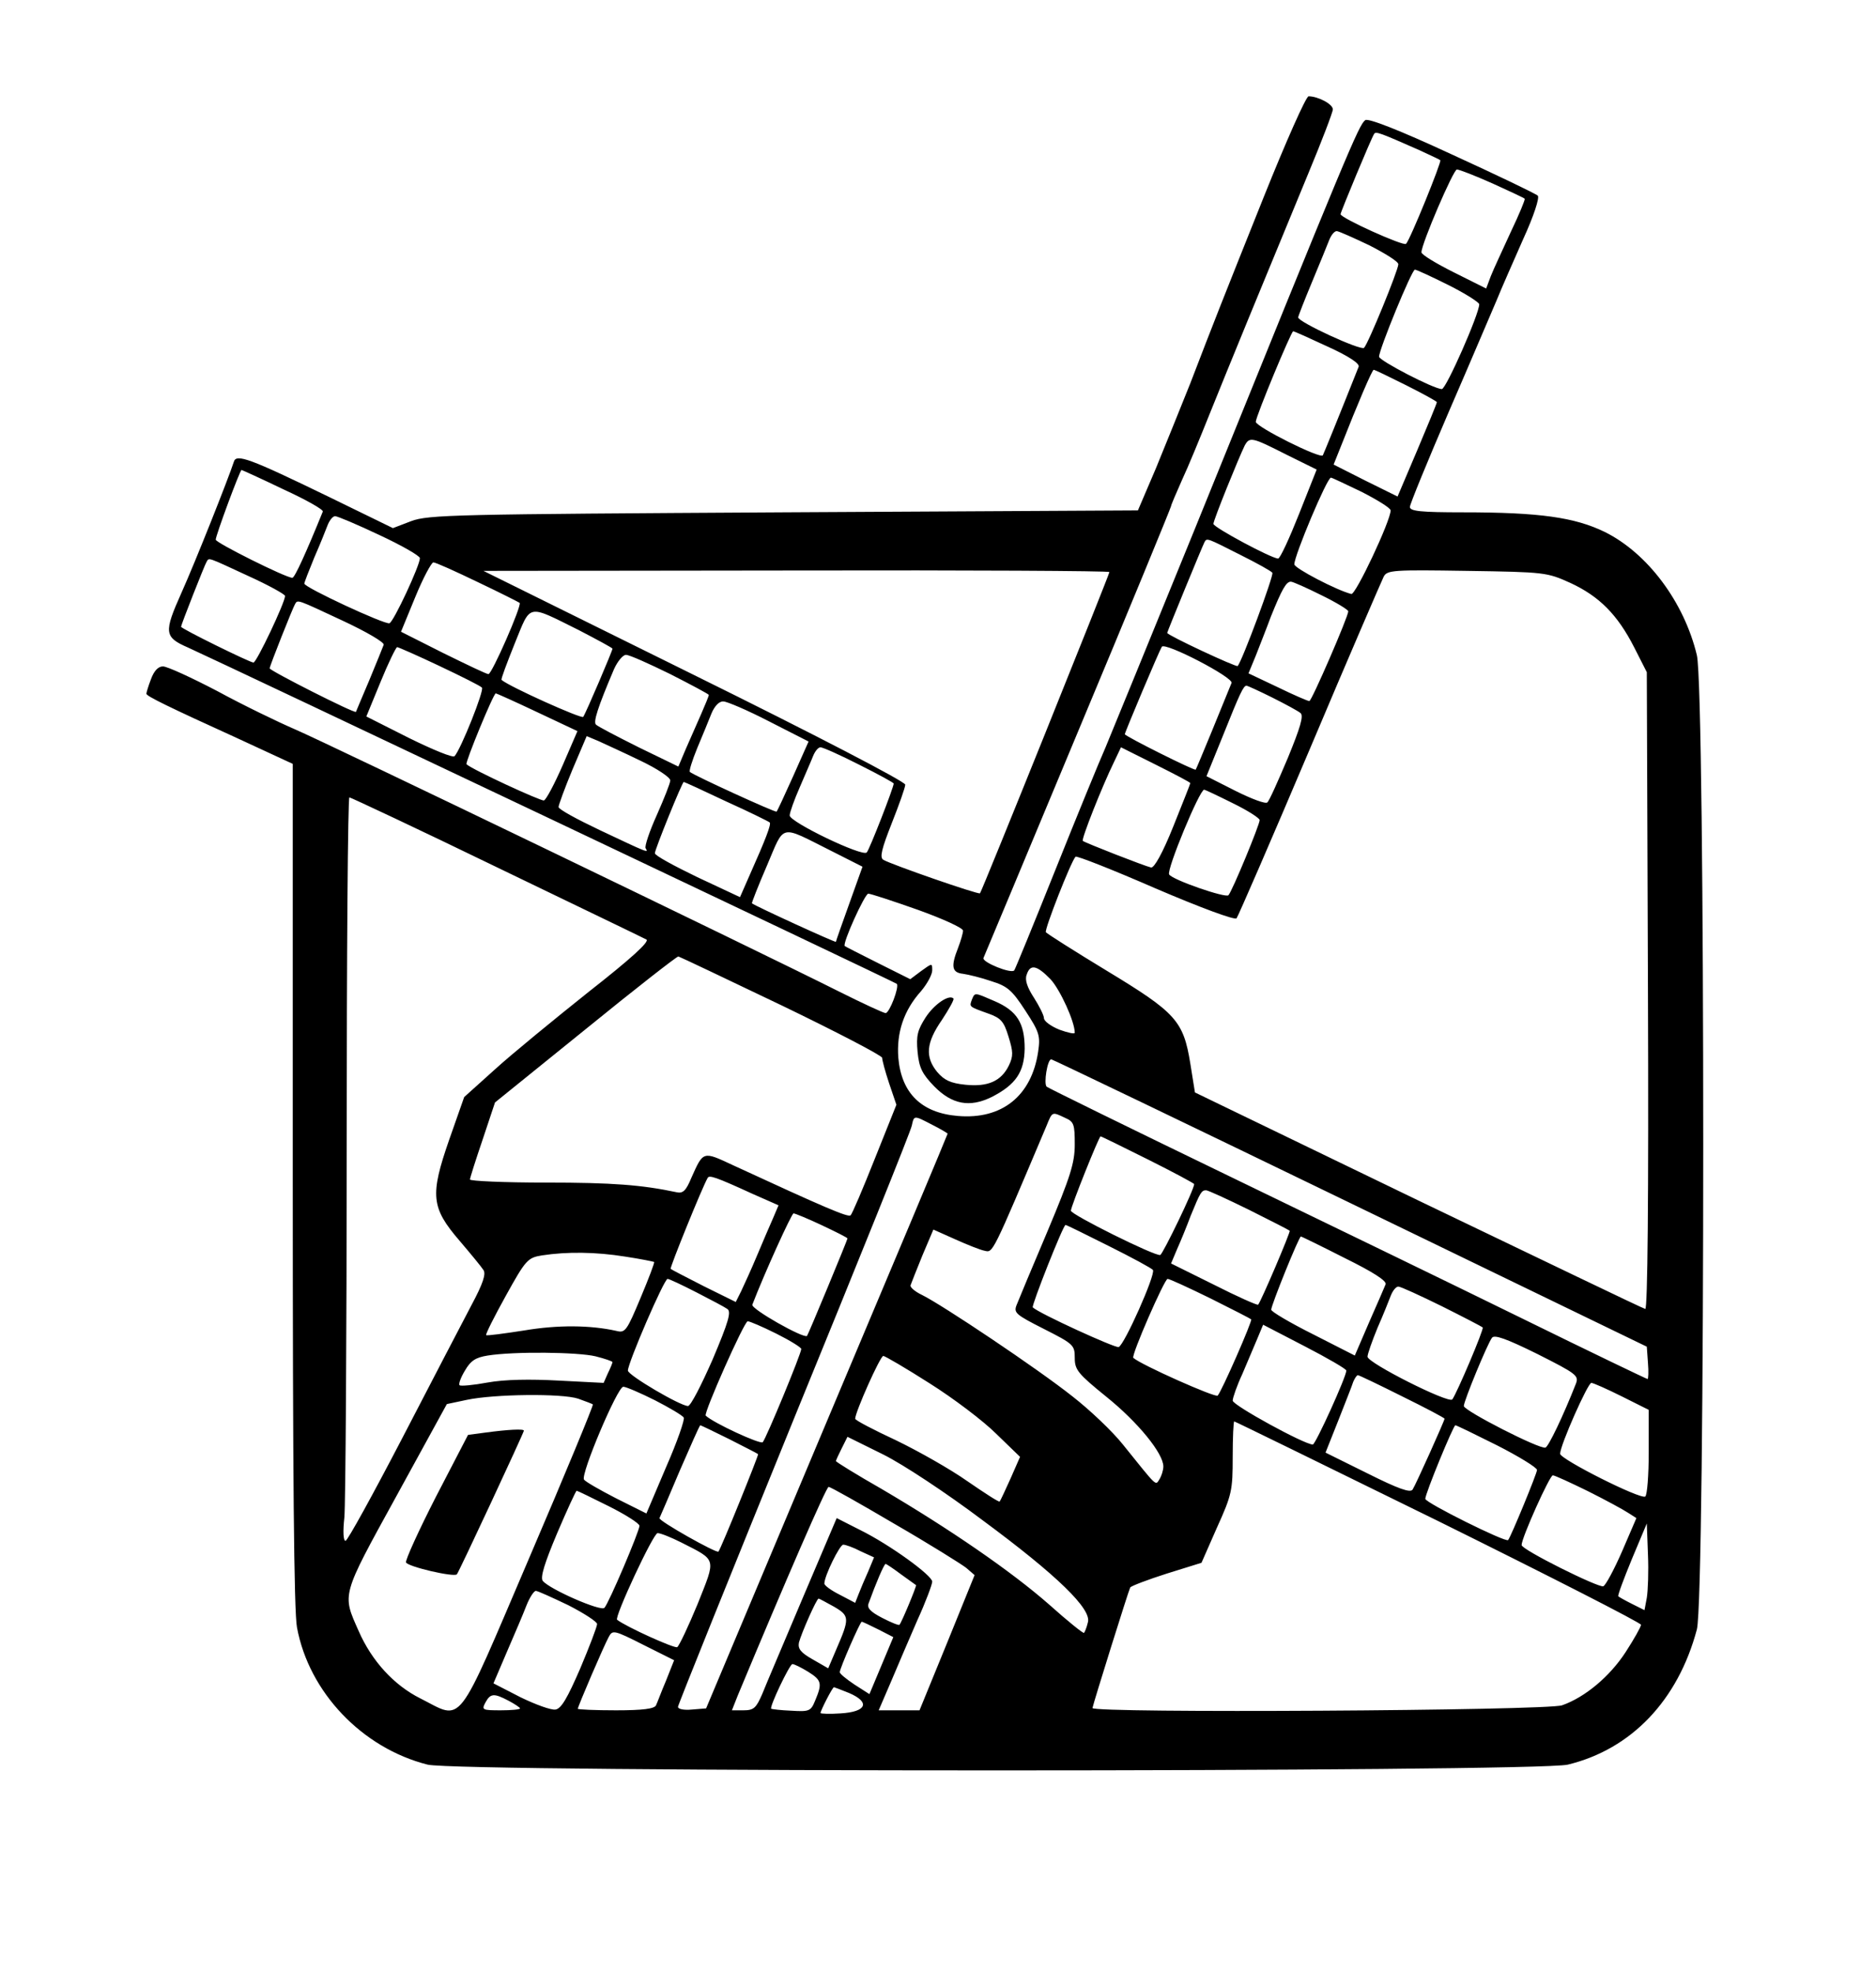 <?xml version="1.0" encoding="UTF-8"?>
<svg data-bbox="38 25 404.15 434.6" viewBox="0 0 487 512" height="682.667" width="649.333" xmlns="http://www.w3.org/2000/svg" data-type="shape">
    <g>
        <path d="M328.2 50.8c-11.2 28-12.9 32.3-19.2 48.7-2.4 6-6.4 15.9-8.9 22l-4.7 11-91.9.5c-85.4.5-92.3.6-96.8 2.3l-4.7 1.8-16.6-8.1c-20.6-10-24.1-11.3-24.7-9.1-1.4 4.3-10 26-13.6 34-4.6 10.3-4.5 11.5 1.7 14.2 7.6 3.4 183.6 86.9 184 87.3.7.8-1.9 7.6-2.9 7.6-.5 0-5.9-2.5-12.1-5.6-21.1-10.6-133.3-64.7-141.3-68.1-4.4-1.9-13.5-6.3-20.1-9.9-6.7-3.5-13-6.4-14.1-6.4-1.2 0-2.3 1.1-3.1 3.3-.7 1.8-1.2 3.5-1.2 3.8 0 .6 5.7 3.4 23.3 11.4l14.7 6.8v109.2c0 74.4.3 111 1.1 115 3.1 16.8 16.9 31.3 33.9 35.6 7.9 2 287.6 2 296 0 16.5-4 28.6-16.7 33.5-35.1 2.2-8.4 2.2-243.5 0-252.9-3.3-13.8-12.8-26.5-23.9-32-7.8-3.8-16.9-5.1-36.8-5.1-11 0-13.8-.3-13.8-1.4 0-.7 4.6-11.9 10.1-24.7C381.7 94 387.2 81 388.5 78c1.2-3 4.4-10.2 6.9-15.9 2.8-6.1 4.3-10.8 3.8-11.3s-10.5-5.3-22.3-10.7c-13.8-6.4-21.8-9.5-22.5-8.9-1.7 1.3-4.4 7.8-44.3 106.3-11.2 27.5-21.6 52.9-23.1 56.5-1.6 3.6-7.5 18-13.1 32s-10.4 25.7-10.6 25.9c-.7 1-8.4-2.1-8-3.2.3-.7 11.4-27.2 24.6-58.9 13.3-31.8 24.1-58.1 24.1-58.4 0-.3 1.3-3.3 2.8-6.7 1.6-3.4 4.8-11.2 7.2-17.2 4.5-11.2 14.1-34.6 25.6-62.4 3.5-8.4 6.4-16 6.4-16.7 0-1.4-3.9-3.4-6.3-3.4-.7.1-5.8 11.6-11.5 25.8zM368.5 39c2.8 1.3 5.2 2.4 5.4 2.6.4.3-7.8 20.6-8.9 21.7-.6.7-17-6.7-17-7.7 0-.5 8-19.8 8.7-20.8.4-.8 1.6-.3 11.8 4.2zm18.9 8.6c4.4 2 8.3 3.8 8.4 4 .2.1-1.4 4-3.6 8.6-2.1 4.6-4.5 9.7-5.2 11.5l-1.2 3.2-8.4-4.2c-4.6-2.3-8.4-4.6-8.4-5.2 0-2.2 8.3-21.5 9.2-21.5.6 0 4.7 1.6 9.2 3.6zm-31.9 16.1c4.1 2.1 7.5 4.2 7.5 4.9 0 1.5-7.8 20.6-8.9 21.7-.8.8-17.1-6.7-17.1-7.9 0-.3 1.6-4.4 3.6-9.2 2-4.8 4-9.7 4.5-11 .5-1.2 1.3-2.2 1.9-2.2.5 0 4.3 1.7 8.5 3.7zM376 74c4.4 2.2 8 4.5 8 5 0 2.5-8.6 22-9.7 22-2.1 0-16.3-7.4-16.3-8.4 0-1.9 8.5-22.6 9.3-22.6.4 0 4.3 1.8 8.7 4zm-31.3 16c5.5 2.5 8.3 4.4 8 5.2-5.4 13.6-9 22.4-9.3 23-.6 1-17.4-7.4-17.4-8.7 0-1.4 9.2-23.5 9.7-23.5.3 0 4.3 1.8 9 4zm20.3 10c4.4 2.2 8 4.2 8 4.4 0 .3-2.3 5.9-5.1 12.5l-5.1 12-8.3-4.1-8.3-4.2 2-5c4.2-10.7 8-19.6 8.4-19.6.3 0 4 1.8 8.4 4zm-31.1 18 7.9 3.9-4.6 11.6c-2.5 6.3-4.9 11.5-5.4 11.5-1.7 0-16.8-8.1-16.8-9 0-1 6.5-17 8.1-20.3 1.3-2.4 1.9-2.2 10.8 2.3zm-260.4 9c5.9 2.7 10.5 5.3 10.3 5.8-4.3 10.6-7.3 17.2-7.9 17.2-1.7 0-19.9-9.1-19.9-9.9 0-1.1 6.3-18.1 6.7-18.1.1 0 5 2.2 10.8 5zm280 .7c4.1 2.1 7.5 4.2 7.5 4.8 0 2.7-9.1 22-10.2 21.7-3.7-.9-14.8-6.7-14.8-7.7 0-2.3 8.5-22.5 9.5-22.5.3 0 3.8 1.7 8 3.7zm-255 11.2c5.8 2.7 10.5 5.4 10.5 6 0 1.9-6.8 16.5-7.9 16.9-1.2.4-22.1-9.3-22.1-10.3 0-.3 1.2-3.4 2.6-6.8 1.5-3.4 3-7.2 3.5-8.5.5-1.2 1.3-2.2 1.9-2.2.6 0 5.8 2.2 11.5 4.9zm223.4 5.1c4.4 2.2 8.2 4.3 8.4 4.7.4.7-7.8 22.8-9 24.2-.3.4-18.3-8-18.3-8.6 0-.3 9.2-22.7 9.7-23.6.6-1.1.7-1 9.2 3.3zm-257.5 5.5c5.3 2.4 9.6 4.8 9.6 5.2 0 1.7-7.4 17.3-8.2 17.3-.9 0-18.8-8.8-18.8-9.3s6.1-16 6.6-16.8c.7-1.2 0-1.4 10.8 3.6zm59.6 1.6c5.7 2.7 10.6 5.2 10.9 5.4.6.7-7.2 18.5-8.1 18.5-.5 0-5.7-2.5-11.8-5.5l-10.9-5.5 3.7-9c2-4.9 4.2-9 4.7-9 .6 0 5.7 2.3 11.5 5.1zm164-2.6c0 .6-33.1 82.9-33.6 83.4-.4.4-23.1-7.5-25.1-8.7-1-.6-.4-2.9 2.2-9.5 1.9-4.8 3.5-9.3 3.5-10 0-.8-23.5-13-54.7-28.4l-54.8-27.1 81.3-.1c44.6-.1 81.2.1 81.2.4zm119.6 2.8c7.6 3.5 12.3 8.3 16.6 16.7l3.3 6.5.3 82.8c.2 54.2-.1 82.8-.7 82.5-.6-.1-27.1-12.9-59-28.2l-57.9-28-1.2-7.5c-1.8-11.1-3.7-13.2-21.7-24.1-8.4-5.1-15.5-9.6-15.8-10-.4-.7 6.5-18.3 7.7-19.6.3-.3 9.7 3.4 20.7 8.2 11.9 5.1 20.6 8.3 21.1 7.8.4-.5 9-20.3 19-43.9 10-23.7 18.7-43.8 19.2-44.8.9-1.7 2.4-1.8 21.6-1.5 20.3.3 20.8.4 26.8 3.1zm-64.6 3.2c3.9 1.9 7 3.8 7 4.2 0 1.4-9.5 23.3-10.1 23.3-.4 0-4.1-1.6-8.2-3.6l-7.6-3.6 1.9-4.6c1-2.6 2.8-7.1 3.9-10.1 2.9-7.2 4-9.1 5.2-9.1.5 0 4.1 1.6 7.9 3.5zm-253.9 6.7c6 2.8 10.8 5.6 10.5 6.2-.2.6-1.9 4.7-3.7 9.1-1.9 4.4-3.4 8.1-3.5 8.3-.3.5-22.4-10.7-22.4-11.3 0-.6 6-15.7 6.6-16.7.7-1.2.5-1.2 12.5 4.4zm61.2 2.4c4.8 2.5 8.7 4.6 8.7 4.8 0 .5-6.8 16.5-7.6 17.7-.4.6-19.3-7.9-21.2-9.6-.2-.2 1.4-4.4 3.4-9.4 4.3-10.5 3-10.3 16.7-3.5zm169.4 13.7c-1.8 4.5-9.1 22.3-9.3 22.5-.2.4-18.4-8.7-18.4-9.2s8.9-21.6 9.6-22.7c.8-1.3 18.7 8 18.1 9.4zm-205.6-4.4c5.7 2.7 10.7 5.2 11 5.6.7.6-5.5 16.1-7.1 17.8-.4.5-5.7-1.7-11.8-4.7L95.1 186l3.7-9c2-4.9 4-9 4.3-9 .3 0 5.3 2.2 11 4.9zM174 175c5.5 2.8 10 5.2 10 5.4 0 .3-.9 2.5-2 5s-2.9 6.6-4 9.1l-1.9 4.5-10.3-5c-5.6-2.8-10.6-5.4-11.1-5.9-.7-.7.4-4.3 4.7-14.4.9-2 2.3-3.7 3.1-3.7.9 0 6 2.3 11.5 5zm156.3 6.1c3.4 1.7 6.7 3.5 7.3 4 .9.7-.1 3.9-3.3 11.7-2.5 5.9-4.8 11.1-5.3 11.5-.4.5-4.1-.9-8.3-3l-7.5-3.8 4.3-10.6c4.4-11 5.3-12.9 6.1-12.9.2 0 3.3 1.4 6.7 3.1zm-190.8 3.8 10.4 4.9-3.8 8.8c-2.1 4.8-4.3 9-4.9 9.2-.8.2-18.6-8-20.1-9.4-.4-.4 7-18.4 7.6-18.4.2 0 5.1 2.2 10.8 4.9zm60.2 2.4 10.2 5.2-4 9c-2.2 4.9-4.1 9-4.3 9.2-.3.3-21.7-9.5-22.5-10.3-.3-.2.6-3 1.9-6.2 1.3-3.1 3-7.2 3.7-9 .8-1.9 2-3.2 3.1-3.1.9 0 6.3 2.3 11.9 5.2zm-33.4 10.2c4.2 2 7.7 4.3 7.7 5.1 0 .7-1.6 4.7-3.5 9-1.9 4.2-3.2 8.1-2.9 8.6.8 1.3.8 1.3-11.9-4.7-5.9-2.8-10.7-5.4-10.7-6 0-.5 1.6-4.9 3.6-9.7l3.7-8.7 3.1 1.3c1.7.8 6.6 3 10.9 5.1zm56.7 1c5 2.5 9 4.7 9 4.9 0 1-6.3 17.2-7 17.9-1.1 1.2-20-7.9-20-9.6 0-.8 1.2-4.1 2.6-7.3 1.4-3.3 3-6.9 3.5-8.2.5-1.2 1.3-2.2 1.9-2.2.6 0 5.1 2 10 4.5zm86 4.8c0 .2-2 5.2-4.4 11.2-2.8 7-5 10.9-5.8 10.7-1.5-.3-17.1-6.4-17.7-6.9-.5-.3 5.1-14.4 8.1-20.5l1.8-3.8 9 4.5c5 2.5 9 4.6 9 4.8zm-120.4 4.8c6 2.7 11 5.2 11.2 5.4.5.4-1.1 4.5-5.2 13.7l-2.5 5.7-11.1-5.2c-6-2.9-11-5.6-11-6.2 0-1 7.1-18.5 7.5-18.5.2 0 5.2 2.3 11.1 5.1zm131.4.4c3.9 1.9 7 3.9 7 4.4 0 1.2-7.1 18.4-8.1 19.5-.7.8-14.6-4-15.4-5.4-.7-1.2 7.9-22 9.1-22 .2 0 3.6 1.6 7.4 3.5zm-191.1 16.6c20.7 10 38.2 18.4 38.9 18.8.9.5-3.9 4.9-15 13.6-8.9 7.1-19.9 16.1-24.3 20.1l-8 7.2-3.9 11.1c-5 14.4-4.7 17.6 2.7 26.2 2.9 3.4 5.7 6.8 6.2 7.6.7 1-.1 3.5-3.1 9.1-2.2 4.2-10.3 19.7-17.9 34.4C96.8 388 90.2 400 89.7 400c-.6 0-.7-2.5-.3-6.1.3-3.4.6-46.9.6-96.5 0-49.7.3-90.4.7-90.4.3 0 17.6 8.1 38.2 18.1zm86.9-4.2 8.1 4.1-3.4 9.5c-1.9 5.3-3.5 9.8-3.5 10 0 .3-21-9.3-21.8-10-.1-.1 1.6-4.5 3.9-9.8 4.7-11 3.1-10.6 16.7-3.8zm22.5 15.3c6.4 2.3 11.7 4.7 11.7 5.4 0 .6-.6 2.7-1.3 4.5-1.9 4.8-1.6 6.4 1.3 6.7 1.4.2 4.7 1 7.3 1.9 4.2 1.3 5.4 2.3 8.9 7.7 3.6 5.5 3.9 6.5 3.3 10.6-1.7 11.5-9.4 17.7-20.9 16.7-9.4-.8-14.6-5.9-15.4-15.1-.5-6.5 1.4-12.3 5.9-17.3 1.6-1.9 2.9-4.3 2.9-5.4 0-1.9 0-1.9-2.9.2l-2.8 2.1-8.4-4.2c-4.6-2.3-8.5-4.3-8.6-4.4-.7-.6 5.2-13.6 6.1-13.6.6 0 6.4 1.9 12.9 4.2zM202.9 261c14.3 6.9 26 13 26.1 13.6 0 .6.8 3.6 1.8 6.6l1.9 5.6-5.6 14c-3.1 7.8-5.9 14.4-6.3 14.7-.6.6-6.9-2.1-30.5-13-7.9-3.7-7.7-3.7-10.8 3.2-1.4 3.4-2.2 4.2-3.9 3.8-9-1.9-16.6-2.5-33.8-2.5-10.9 0-19.8-.4-19.8-.8s1.5-5.1 3.3-10.4l3.2-9.6 23.5-19c12.9-10.5 23.8-19 24.1-18.9.4.1 12.4 5.8 26.8 12.7zm69.8-6.8c2.5 2.7 6.3 11 6.3 13.9 0 .4-1.8 0-4-.8-2.2-.9-4-2.2-4-3 0-.7-1.2-3.1-2.6-5.3-1.7-2.6-2.4-4.6-1.9-5.9.9-2.9 2.6-2.6 6.2 1.1zm77.8 58.1 77 37.3.3 4.2c.2 2.3.1 4.2-.1 4.2s-14.8-7-32.3-15.6c-17.5-8.6-52.4-25.5-77.4-37.6-25-12.1-45.8-22.3-46.3-22.7-.8-.8.2-7.1 1.2-7.1.3 0 35.3 16.8 77.6 37.3zm-74-22.1c2.3 1 2.5 1.7 2.5 6.9 0 4.8-1.1 8.3-7.1 22.6-3.9 9.2-7.5 17.8-8 19.1-.8 2-.2 2.5 7.1 6.2 7.7 3.9 8 4.2 8 7.5 0 3.1.8 4.1 8.2 10.1 8.2 6.6 14.8 14.7 14.8 18.1 0 1-.5 2.5-1 3.3-1.1 1.7-.4 2.3-9.5-9-2.7-3.4-8.6-9-13.1-12.5-9.2-7.3-33.9-23.8-39-26.3-1.9-.9-3.3-2.1-3-2.6.2-.6 1.6-4.1 3.1-7.8l2.8-6.6 5.6 2.5c3.1 1.4 6.6 2.8 7.7 3 2.2.5 1.8 1.3 16.1-32.5 1.5-3.7 1.4-3.6 4.8-2zM242 292c2.2 1.1 4 2.2 4 2.3 0 .2-14.1 33.8-31.4 74.8l-31.3 74.4-3.7.3c-2 .2-3.6-.1-3.6-.7 0-.5 13.6-34.2 30.1-74.8 16.6-40.6 30.4-74.8 30.6-76.1.6-2.7.5-2.7 5.3-.2zm56 9c6.6 3.3 12 6.2 12 6.4 0 1.4-8.1 18.1-8.8 18.4-1.3.4-23.2-10.5-23.2-11.5 0-1.1 7.3-19.3 7.7-19.3.2 0 5.7 2.7 12.3 6zm-102.7 8.9 6.8 3-1.4 3.3c-.8 1.8-2.7 6.2-4.2 9.8-1.5 3.6-3.4 7.7-4.1 9.2L191 338l-8.3-4.1c-4.5-2.3-8.4-4.3-8.6-4.5-.3-.2 8.2-21.2 9.6-23.6.4-.8 2-.3 11.6 4.1zm129 4.2c5.6 2.8 10.3 5.2 10.5 5.4.3.2-7.5 18.5-8.2 19.2-.2.2-5.4-2.1-11.5-5.2L304 328l1.6-3.8c.9-2 2.5-5.9 3.5-8.6 2.5-6.1 2.8-6.6 4-6.6.5 0 5.5 2.3 11.2 5.1zm-110.9 4c3.6 1.7 6.6 3.2 6.6 3.4 0 .4-10.2 25-10.5 25.3-.8.8-14.6-7-14.2-8.1 3.2-8.3 10.2-23.7 10.7-23.7.4 0 3.8 1.4 7.4 3.1zm74.5 5.4c6 3 11.2 5.8 11.4 6.2.7 1.2-7.4 19.4-8.9 20-.9.3-20.6-8.7-22.3-10.3-.4-.4 7.9-21.4 8.5-21.4.3 0 5.3 2.5 11.3 5.5zm61.2 3.1c7.3 3.6 10.9 5.9 10.6 6.8-.3.7-2.2 5.2-4.3 9.9l-3.7 8.6-10.8-5.5c-6-3-10.9-5.9-10.9-6.4 0-1.2 7.2-19 7.7-19 .2 0 5.3 2.5 11.4 5.6zm-186.9-.4c4 .6 7.4 1.3 7.6 1.4.2.1-1.4 4.3-3.5 9.3-3.6 8.6-4 9.2-6.3 8.6-6.7-1.5-15.2-1.6-24-.1-5.2.8-9.6 1.4-9.8 1.2-.2-.2 2.1-4.8 5.1-10.2 5.2-9.4 5.7-9.9 9.4-10.5 6.5-1 14-.9 21.5.3zm18.6 9.3c3.7 1.9 7.3 3.8 8 4.3 1.1.7.3 3.4-3.8 13.1-2.9 6.6-5.7 12.1-6.4 12.1-2 0-15.6-8-15.6-9.2 0-2 9.4-23.8 10.3-23.8.4 0 3.8 1.6 7.5 3.5zm133.5 1.6c5.6 2.8 10.3 5.2 10.5 5.4.4.3-7.7 18.8-8.7 19.8-.6.6-19.9-8-21.9-9.8-.6-.6 8.1-20.5 8.9-20.5.5 0 5.5 2.3 11.2 5.1zm60 2c5.6 2.8 10.4 5.3 10.6 5.5.4.4-6.8 17.3-7.9 18.7-1 1.1-22-9.5-22-11.1 0-.7 1.2-4.1 2.6-7.5 1.5-3.4 3-7.2 3.5-8.5.5-1.2 1.3-2.2 1.9-2.2.6 0 5.6 2.3 11.3 5.1zm-172.8 7.1c3.6 1.8 6.5 3.6 6.5 4 0 1.2-9.1 23.2-10 24.2-.7.6-12.8-5-14.8-6.9-.6-.6 10-24.5 10.9-24.5.5 0 3.8 1.4 7.4 3.2zm148 9.6c0 1.6-8 19.2-8.7 19.2-2.2 0-20.8-10.2-20.8-11.4 0-.7 1.1-3.9 2.5-6.9 1.3-3.1 3.1-7.3 3.9-9.2l1.5-3.6 10.8 5.6c6 3.1 10.8 5.9 10.8 6.3zm59.6 3.4c-3.3 8.4-7.1 16.3-7.9 16.6-1.5.5-21.2-9.6-21.2-10.8 0-1.3 6.1-16.1 7.3-17.7.6-.9 3.7.2 11.8 4.2 10.1 5.1 10.8 5.6 10 7.7zm-254.5-7.1c2.4.6 4.4 1.3 4.4 1.5 0 .2-.5 1.5-1.2 2.9l-1.1 2.5-11.7-.6c-7.4-.4-14-.3-18.4.5-3.8.7-7.1 1-7.3.7-.3-.3.3-2 1.4-3.8 1.5-2.6 2.8-3.4 5.9-3.9 6.9-1.1 23.4-.9 28 .2zm86.7 7c6.2 3.9 14 9.8 17.3 13.1l6.2 6-2.5 5.7c-1.4 3.1-2.6 5.7-2.8 5.9-.2.2-3.9-2.2-8.4-5.3-4.4-3.1-12.7-7.8-18.5-10.6-5.8-2.7-10.6-5.2-10.6-5.6 0-1.7 6.5-16.3 7.3-16.3.4 0 5.9 3.2 12 7.1zm122.7 3.4c6.1 3 11 5.6 11 5.8 0 .5-7.5 17.2-8.3 18.4-.6.9-3.7-.2-11.7-4.2l-10.9-5.4 3.3-8.3c1.8-4.6 3.6-9.1 3.9-10.1.4-.9.9-1.7 1.2-1.7.3 0 5.5 2.5 11.5 5.5zm57 0 7 3.5v11c0 6-.4 11.1-.9 11.5-1.3.8-22.1-9.7-22.1-11.1 0-2.2 7.2-18.4 8.1-18.4.5 0 4.1 1.6 7.9 3.5zm-251 1c3.7 1.9 7.1 3.9 7.5 4.5.3.5-1.7 6.3-4.6 12.9l-5.1 12-7.8-3.9c-4.3-2.2-8.1-4.4-8.4-4.9-.9-1.4 8.7-24.1 10.2-24.1.7 0 4.4 1.6 8.2 3.5zm-19.9-.4c1.9.7 3.6 1.3 3.8 1.5.2.2-7.2 18.1-16.5 39.8-19.3 45.1-17 42.2-28.3 36.5-6.8-3.4-12.6-9.7-16-17.5-4.3-9.7-4.6-8.8 9.8-35l13.1-23.9 5.2-1.1c7.1-1.5 24.7-1.7 28.9-.3zm223.3 31.8c28.9 14.3 52.6 26.4 52.6 26.9s-1.8 3.7-4 7.1c-4.1 6.3-10.5 11.7-16.5 13.8-4.1 1.4-122.1 2.1-121.9.7.3-1.5 9.4-30.6 9.8-31.3.3-.4 4.5-2 9.5-3.6l9-2.8 4-9.1c3.9-8.6 4.1-9.7 4.1-18.4 0-5 .2-9.2.4-9.2s24.1 11.7 53 25.9zm-184.1-21.3c3.9 2 7.3 3.7 7.5 3.9.2.2-9.7 24.7-10.3 25.3-.5.5-15.6-8-15.3-8.7.2-.4 2.6-6 5.3-12.4 2.8-6.4 5.1-11.7 5.3-11.7.1 0 3.5 1.6 7.5 3.6zm199.3 1.6c5.7 2.9 10.4 5.8 10.4 6.4 0 .9-6.8 17.4-7.5 18.2-.6.7-21.5-9.7-21.5-10.7 0-1.4 7.3-19.1 7.8-19.1.3 0 5.2 2.4 10.8 5.2zM255 394.6c19.5 14.4 28.5 23.2 27.4 26.6-.3 1.3-.8 2.5-1 2.7-.2.2-4.3-3.1-9.1-7.4-9.8-8.6-25.8-19.6-43.5-30-6.5-3.7-11.8-7-11.8-7.2 0-.2.7-1.7 1.5-3.3l1.5-3 9.3 4.6c5.2 2.6 16.4 10 25.7 17zm157.2-7.5c4.6 2.3 9.2 4.8 10.4 5.6l2.2 1.4-3.7 8.6c-2.1 4.8-4.3 8.9-4.9 9.1-1.3.4-21.2-9.5-21.2-10.7 0-1.9 7.3-18.1 8.1-18.1.5 0 4.6 1.9 9.1 4.1zm-180 8.5c9 5.2 17.3 10.4 18.6 11.4l2.2 1.9-7.1 17.5-7.2 17.6h-10.6l3.1-7.2c1.7-4 4.8-11.3 6.9-16.1 2.2-4.8 3.9-9.4 3.9-10.1 0-1.6-11-9.6-18.7-13.4l-6.1-3.1-8.8 20.7c-4.8 11.4-9.6 22.6-10.5 24.9-1.6 3.7-2.2 4.3-4.9 4.3h-3l1.5-3.8c12.5-30 23-54.2 23.6-54.2.5 0 8.1 4.3 17.1 9.6zM158 391c4.4 2.2 8 4.5 8 5.1 0 1.4-8 20.2-9.1 21.3-.9 1-14.2-4.8-16-7-.7-.9.5-4.7 3.7-12.3 2.6-6.1 4.9-11.1 5.1-11.1.2 0 3.9 1.8 8.3 4zm269.5 23.8-.6 3.2-3.2-1.6c-1.8-.9-3.4-1.8-3.6-2-.2-.2 1.4-4.5 3.5-9.6l3.9-9.3.3 8c.2 4.4 0 9.5-.3 11.3zm-250.7-14.4c9.4 4.8 9.1 3.9 4.3 16-2.4 5.8-4.8 10.9-5.3 11.2-.7.4-13.1-5.2-15.6-7.1-.8-.6 9.4-22.5 10.5-22.5.8 0 3.5 1.1 6.1 2.4zm46.6 2.3 3.5 1.6-1.5 3.6c-.9 2-2 4.6-2.5 5.9l-.9 2.3-4-2.1c-2.2-1.1-4-2.4-4-2.9 0-2 4-10.1 4.9-10.1.6 0 2.6.7 4.5 1.7zm10.5 6c2 1.4 3.7 2.7 3.9 2.8.2.2-3.7 9.6-4.3 10.3-.2.2-2.2-.6-4.5-1.8-3.1-1.6-4-2.6-3.5-3.8 1.8-5 4-10.2 4.4-10.2.2 0 2 1.2 4 2.7zm-86.4 8c4.1 2.1 7.5 4.3 7.5 4.9 0 .7-2 5.9-4.4 11.6-3.3 7.6-4.9 10.4-6.4 10.6-1.1.2-5.2-1.3-9.1-3.2l-7-3.6 3.5-8.2c2-4.6 4.3-10 5.1-12.1.8-2 1.9-3.7 2.4-3.7s4.2 1.7 8.4 3.7zm69 .4c4.1 2.4 4.1 3 .5 11.3l-2 4.7-4-2.3c-3.2-1.8-3.9-2.8-3.6-4.4.7-2.6 4.6-11.4 5.1-11.4.2 0 2 1 4 2.1zM228 423l3.9 2-3.1 7.4-3.1 7.4-3.9-2.5c-2.1-1.4-3.8-2.8-3.8-3.2 0-1 5.3-13.1 5.7-13.1.2 0 2.1.9 4.3 2zm-55.1 13.3c-1.2 2.8-2.3 5.8-2.6 6.4-.4.9-3.4 1.3-10.4 1.3-5.4 0-9.9-.2-9.9-.4 0-.6 6.7-16.2 8-18.6 1-1.9 1.3-1.9 9 2l8 4-2.1 5.3zm36.9-2.3c3.5 2.2 3.7 3 1.8 7.5-1.1 2.7-1.5 2.9-6.2 2.6-2.7-.1-5-.4-5.2-.5-.5-.5 4.8-11.6 5.5-11.6.5 0 2.3.9 4.1 2zm10.6 5.5c5.6 2.4 4.6 4.9-2.2 5.3-2.8.2-5.2.1-5.2-.1 0-.6 3.1-6.7 3.5-6.7.1 0 1.9.7 3.9 1.5zm-88.4 2c1.7.9 3 1.8 3 2 0 .3-2.3.5-5 .5-4.8 0-5-.1-4-2 1.3-2.4 2.2-2.5 6-.5z"/>
        <path d="M252.3 259.5c-.7 1.9-.8 1.8 4.2 3.6 3.4 1.2 4.1 2.1 5.3 6 1.2 3.9 1.3 5 .1 7.5-2 4.1-5.5 5.6-11.3 5-3.9-.4-5.5-1.2-7.3-3.3-3.2-3.9-2.9-7.6 1.2-13.5 1.9-2.9 3.3-5.4 3-5.6-1.1-1.1-4.9 1.4-7.2 4.9-2.1 3.3-2.5 4.7-2.1 9 .4 4.1 1.2 5.7 4.3 8.9 4.6 4.7 9.2 5.6 14.9 2.8 6.3-3.2 8.5-6.5 8.6-12.6 0-6.6-2-9.8-7.8-12.3-5.3-2.3-5.1-2.3-5.9-.4z"/>
        <path d="m126 371.9-4.5.6-8.3 16c-4.5 8.8-8 16.5-7.8 17.1.4 1.1 12.4 3.9 13.2 3.1.5-.5 17.4-36.8 17.4-37.3s-4.1-.3-10 .5z"/>
    </g>
</svg>
